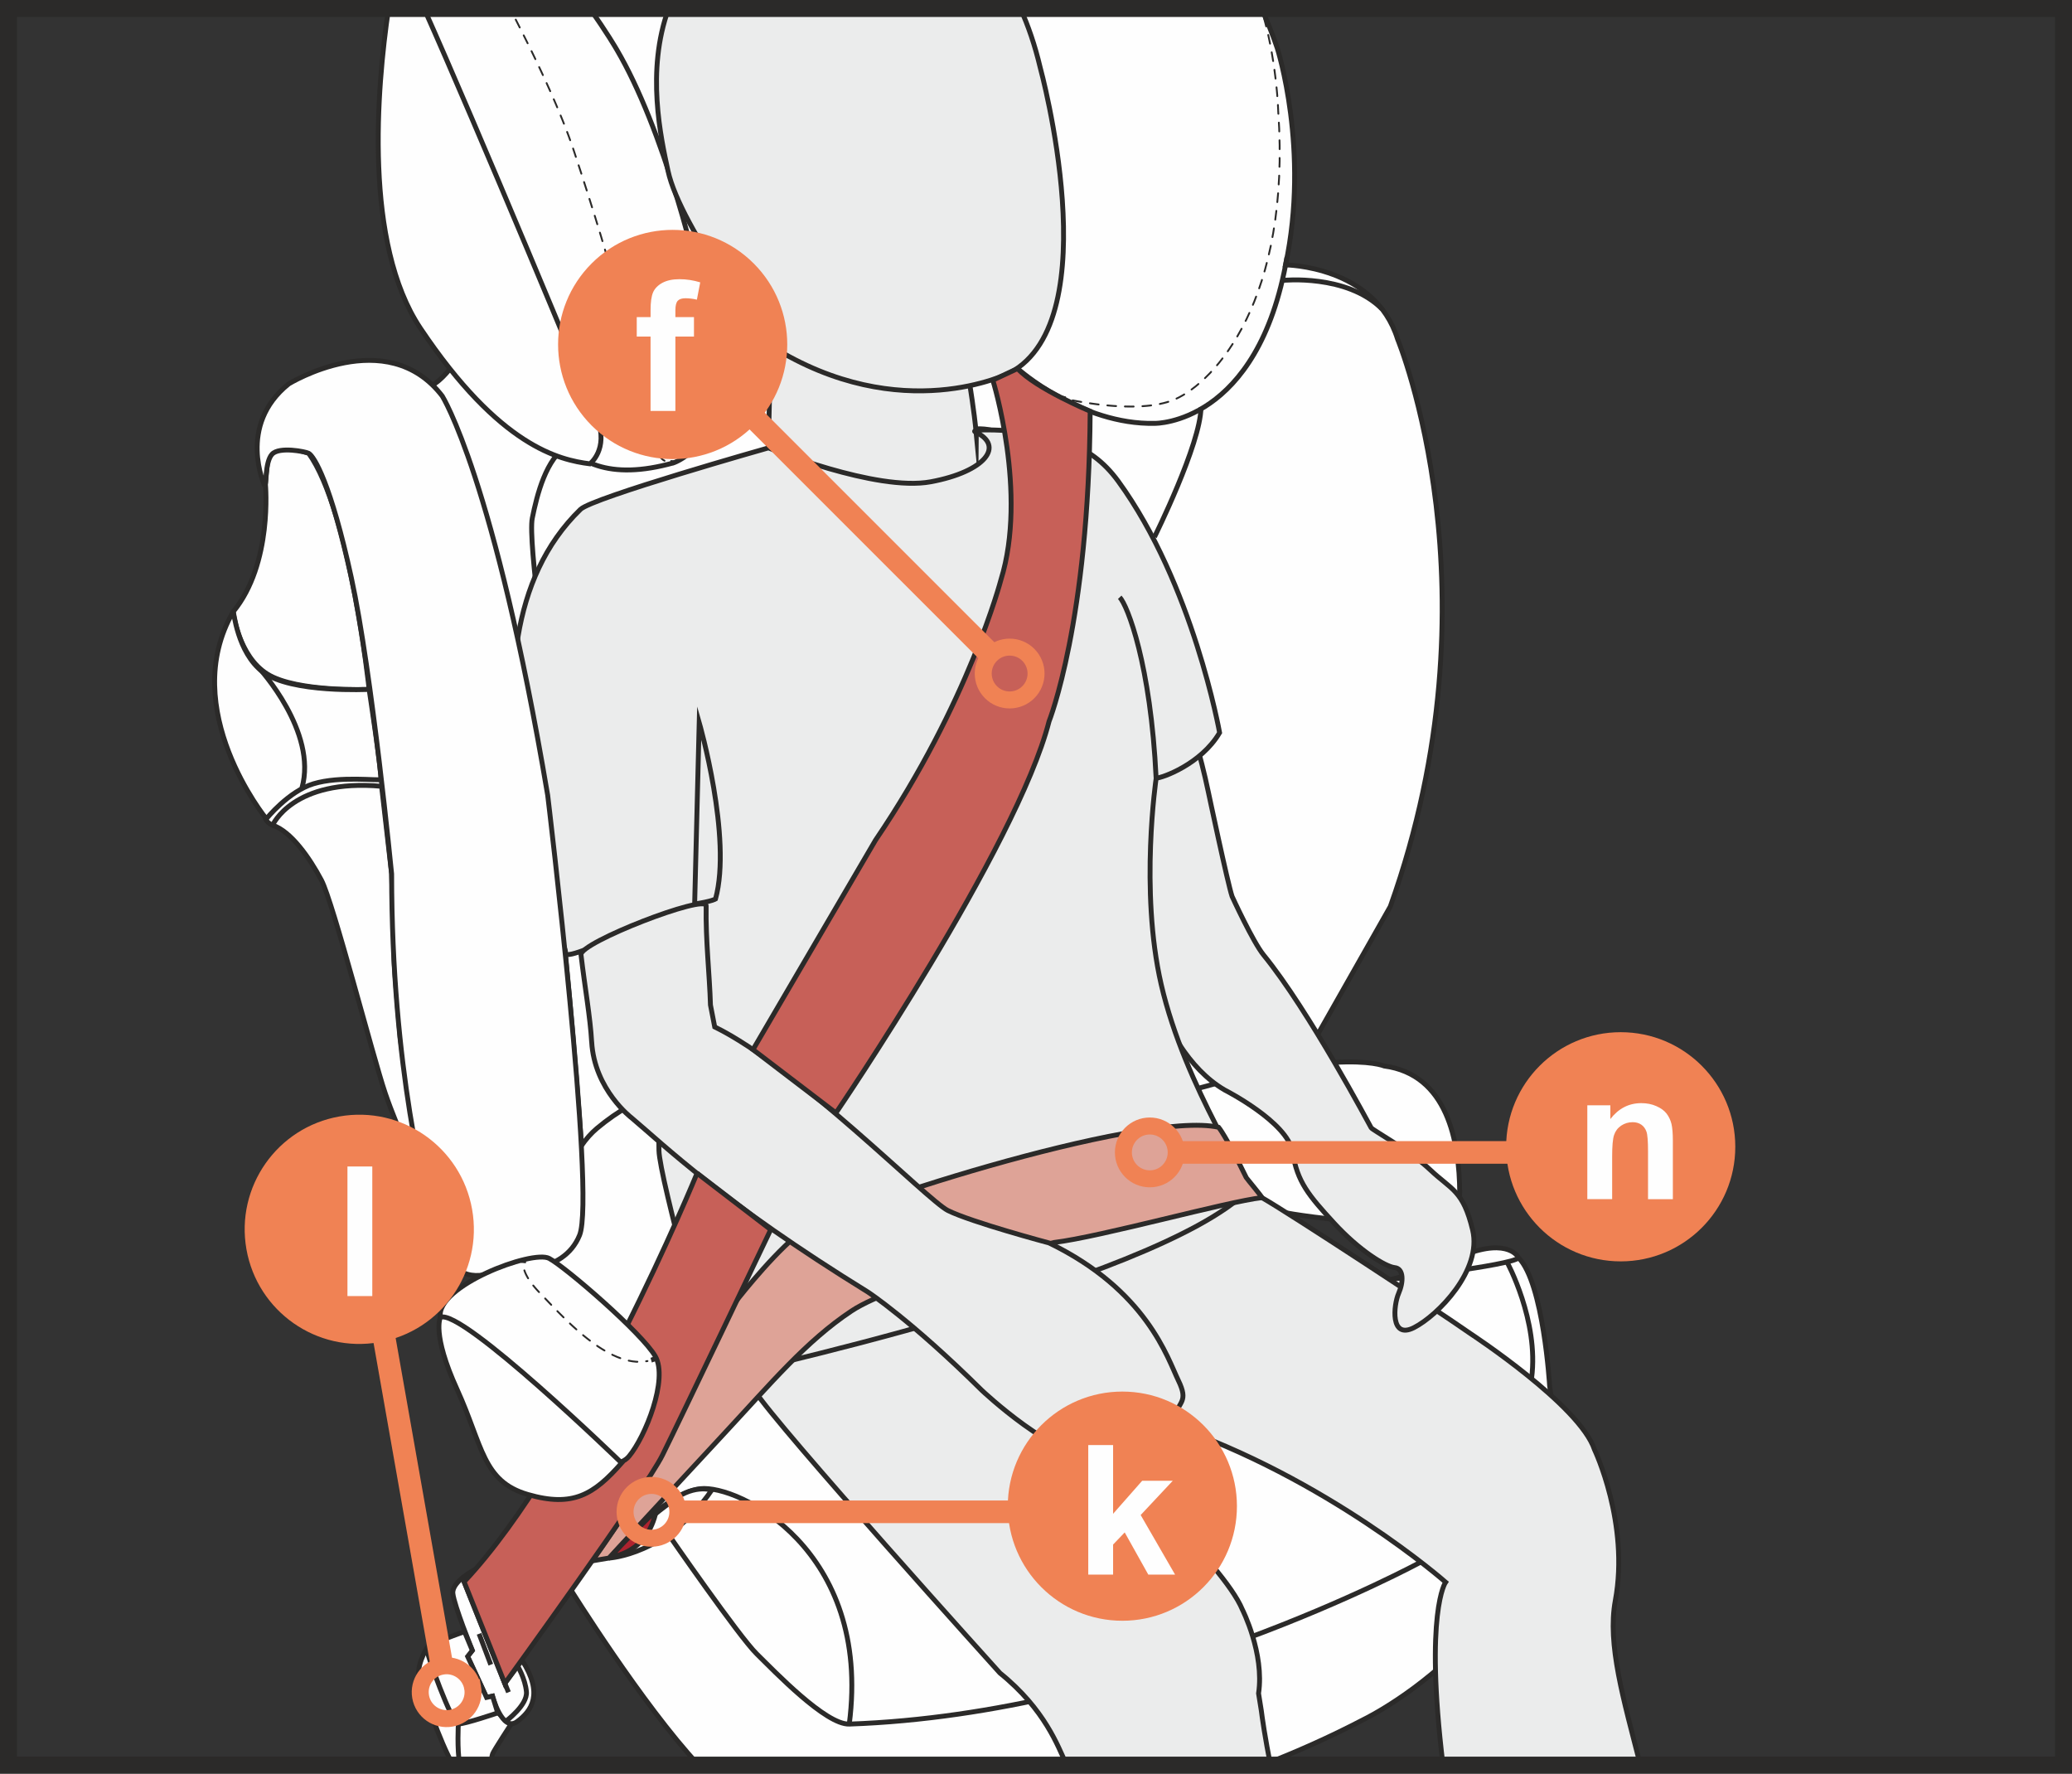 <?xml version="1.0" encoding="UTF-8"?>
<!DOCTYPE svg PUBLIC "-//W3C//DTD SVG 1.1//EN" "http://www.w3.org/Graphics/SVG/1.1/DTD/svg11.dtd">
<!-- Creator: CorelDRAW 2017 -->
<svg xmlns="http://www.w3.org/2000/svg" xml:space="preserve" width="32.306mm" height="27.648mm" version="1.1" style="shape-rendering:geometricPrecision; text-rendering:geometricPrecision; image-rendering:optimizeQuality; fill-rule:evenodd; clip-rule:evenodd"
viewBox="0 0 980.21 838.86"
 xmlns:xlink="http://www.w3.org/1999/xlink">
 <rect x="0" y="0" width="980.21" height="838.86" fill="#333333" stroke="none"/>
 <defs>
  <style type="text/css">
   <![CDATA[
    .str1 {stroke:#2B2A29;stroke-width:8.03;stroke-miterlimit:4}
    .str3 {stroke:#F08254;stroke-width:8.03;stroke-miterlimit:4}
    .str2 {stroke:#F08254;stroke-width:10.7;stroke-miterlimit:4}
    .str0 {stroke:#2B2A29;stroke-width:2.31;stroke-miterlimit:22.926}
    .fil1 {fill:none;fill-rule:nonzero}
    .fil0 {fill:#FEFEFE;fill-rule:nonzero}
    .fil2 {fill:#EBECEC;fill-rule:nonzero}
    .fil3 {fill:#2B2A29;fill-rule:nonzero}
    .fil7 {fill:#F08254;fill-rule:nonzero}
    .fil4 {fill:#DEA397;fill-rule:nonzero}
    .fil5 {fill:#C76058;fill-rule:nonzero}
    .fil6 {fill:#AF232F;fill-rule:nonzero}
   ]]>
  </style>
 </defs>
 <g id="Слой_x0020_1">
  <path class="fil0" d="M596.7 4.01c2.69,5.66 5.22,11.88 7.54,18.74 0,0 15.5,48.22 3.92,102.53 0,0 42.2,0.37 53.01,35.13 0,0 49.68,119.71 -3.45,268.33l-35.35 62.31c0,0 -7.57,18.57 -12.01,18.53 -4.44,-0.04 -57.82,13.9 -57.82,13.9 0,0 -54.51,-11.05 -132,22.83 -97.57,42.67 -162.77,58.97 -157.18,54.91 5.59,-4.05 14.11,-5.46 13.28,-37.16 0,0 -11.06,-174.9 -25.77,-228.7 0,0 -6.54,-56.71 -3.38,-79.05 3.16,-22.33 9.31,-48.74 25.56,-43.76 16.25,4.99 45.04,14.35 53.44,-1.08 9.67,-17.77 17.05,-15.08 -4.42,-100.24 0,0 -19.65,-61.52 -51.62,-107.22l326.26 0z"/>
  <g>
   <path class="fil1 str0" d="M596.7 4.01c2.69,5.66 5.22,11.88 7.54,18.74 0,0 15.5,48.22 3.92,102.53 0,0 42.2,0.37 53.01,35.13 0,0 49.68,119.71 -3.45,268.33l-35.35 62.31c0,0 -7.57,18.57 -12.01,18.53 -4.44,-0.04 -57.82,13.9 -57.82,13.9 0,0 -54.51,-11.05 -132,22.83 -97.57,42.67 -162.77,58.97 -157.18,54.91 5.59,-4.05 14.11,-5.46 13.28,-37.16 0,0 -11.06,-174.9 -25.77,-228.7 0,0 -6.54,-56.71 -3.38,-79.05 3.16,-22.33 9.31,-48.74 25.56,-43.76 16.25,4.99 45.04,14.35 53.44,-1.08 9.67,-17.77 17.05,-15.08 -4.42,-100.24 0,0 -19.65,-61.52 -51.62,-107.22"/>
  </g>
  <path class="fil0" d="M269.76 751.46c0,0 34.2,54.95 60.78,83.39l266.68 0c15.8,-6.09 31.99,-13.27 48.22,-21.76 0,0 104.11,-50.15 87.65,-157.64 0,0 -2.91,-48.48 -14.65,-60.51 0,0 -4.36,-9.73 -25.91,-1.35 -21.55,8.39 -35.46,11.85 -35.46,11.85l-48.6 -31.77c0,0 82.25,14.69 82.09,-9.54 -0.16,-24.23 -5.8,-55.96 -35.76,-59.95 0,0 -25.45,-11.03 -117.92,19.84 0,0 -176.68,-55.82 -254.47,9.64 -44.65,37.57 -9.75,196.48 -12.64,217.79z"/>
  <g>
   <path class="fil1 str0" d="M269.76 751.46c0,0 34.2,54.95 60.78,83.39m266.68 0c15.8,-6.09 31.99,-13.27 48.22,-21.76 0,0 104.11,-50.15 87.65,-157.64 0,0 -2.91,-48.48 -14.65,-60.51 0,0 -4.36,-9.73 -25.91,-1.35 -21.55,8.39 -35.46,11.85 -35.46,11.85l-48.6 -31.77c0,0 82.25,14.69 82.09,-9.54 -0.16,-24.23 -5.8,-55.96 -35.76,-59.95 0,0 -25.45,-11.03 -117.92,19.84 0,0 -176.68,-55.82 -254.47,9.64 -44.65,37.57 -9.75,196.48 -12.64,217.79"/>
  </g>
  <g>
   <path class="fil1 str0" d="M316.65 726.36c0,0 32.91,47.62 41.35,55.9 8.44,8.27 32.61,33.56 43.77,33.18 138.15,-4.76 270.4,-76.65 270.4,-76.65"/>
  </g>
  <path class="fil2" d="M776.02 834.85c-7.98,-31.22 -15.7,-57.08 -11.86,-77.81 6.77,-36.58 -9.84,-71.39 -9.84,-71.39 -6.84,-20.89 -58.48,-54.75 -58.48,-54.75 -17.08,-11.94 -86.81,-57.66 -98.86,-64.45 -12.05,-6.79 -40.44,-37.4 -41.19,-40.55 -0.75,-3.15 -17.14,-49.68 -22.55,-55.62 -5.42,-5.94 -8.66,-0.98 -8.66,-0.98 -94.9,38.35 -146.69,38.15 -146.69,38.15 -31.64,1.69 -31.71,18.97 -34.23,39 -2.52,20.03 3,94.76 13.4,111.36 10.4,16.6 115.98,133.48 115.98,133.48 21.5,17.32 27.57,35.16 31.07,42.38l0.35 1.17 96.62 0c-2.58,-12.51 -4.05,-23.02 -4.38,-25.74l-1.31 -8.17c2.85,-18.96 -7.68,-39.7 -7.68,-39.7 -9.18,-22.09 -64.97,-72.11 -64.97,-72.11 -6.19,-6.34 30.2,-15.46 30.2,-15.46 75.14,25.42 130.94,74.65 130.94,74.65 0,0 -10.07,14.03 -1.23,86.52l93.37 0z"/>
  <g>
   <path class="fil1 str0" d="M776.02 834.85c-7.98,-31.22 -15.7,-57.08 -11.86,-77.81 6.77,-36.58 -9.84,-71.39 -9.84,-71.39 -6.84,-20.89 -58.48,-54.75 -58.48,-54.75 -17.08,-11.94 -86.81,-57.66 -98.86,-64.45 -12.05,-6.79 -40.44,-37.4 -41.19,-40.55 -0.75,-3.15 -17.14,-49.68 -22.55,-55.62 -5.42,-5.94 -8.66,-0.98 -8.66,-0.98 -94.9,38.35 -146.69,38.15 -146.69,38.15 -31.64,1.69 -31.71,18.97 -34.23,39 -2.52,20.03 3,94.76 13.4,111.36 10.4,16.6 115.98,133.48 115.98,133.48 21.5,17.32 27.57,35.16 31.07,42.38l0.35 1.17m96.62 0c-2.58,-12.51 -4.05,-23.02 -4.38,-25.74l-1.31 -8.17c2.85,-18.96 -7.68,-39.7 -7.68,-39.7 -9.18,-22.09 -64.97,-72.11 -64.97,-72.11 -6.19,-6.34 30.2,-15.46 30.2,-15.46 75.14,25.42 130.94,74.65 130.94,74.65 0,0 -10.07,14.03 -1.23,86.52"/>
  </g>
  <path class="fil0" d="M201.75 779.8c0,0 -5.42,8.81 -3.27,15.16 1.68,4.98 9.58,29.07 15.93,39.88l17.72 0c0.25,-2.16 0.6,-4.59 0.94,-5.41 0.64,-1.57 8.61,-13.85 8.61,-13.85l-39.93 -35.79z"/>
  <g>
   <path class="fil1 str0" d="M201.75 779.8c0,0 -5.42,8.81 -3.27,15.16 1.68,4.98 9.58,29.07 15.93,39.88m17.72 0c0.25,-2.16 0.6,-4.59 0.94,-5.41 0.64,-1.57 8.61,-13.85 8.61,-13.85l-39.93 -35.79"/>
  </g>
  <path class="fil0" d="M213.12 174.14c0,0 -6.41,8.45 -10.63,8.41 -4.22,-0.04 27.42,149.5 41.38,148.35 13.95,-1.16 16.1,-4.96 16.1,-4.96 0,0 -10.37,-69.83 -8.16,-80.87 2.21,-11.04 6.58,-28.44 16.77,-34.3 10.19,-5.86 -49.94,-38.28 -55.45,-36.63z"/>
  <g>
   <path class="fil1 str0" d="M213.12 174.14c0,0 -6.41,8.45 -10.63,8.41 -4.22,-0.04 27.42,149.5 41.38,148.35 13.95,-1.16 16.1,-4.96 16.1,-4.96 0,0 -10.37,-69.83 -8.16,-80.87 2.21,-11.04 6.58,-28.44 16.77,-34.3 10.19,-5.86 -49.94,-38.28 -55.45,-36.63"/>
  </g>
  <path class="fil0" d="M195.99 4.01c1.2,3.18 2.58,6.68 4.17,10.54 0,0 39.9,124.1 47.31,146.28 7.41,22.18 9.48,75.36 71.31,58.03 0,0 27.54,-9.54 19.46,-52.14 -8.08,-42.6 -24.84,-106.53 -46.49,-143.3 0,0 -4.95,-8.58 -12.78,-19.42l-82.99 0z"/>
  <g>
   <path class="fil1 str0" d="M195.99 4.01c1.2,3.18 2.58,6.68 4.17,10.54 0,0 39.9,124.1 47.31,146.28 7.41,22.18 9.48,75.36 71.31,58.03 0,0 27.54,-9.54 19.46,-52.14 -8.08,-42.6 -24.84,-106.53 -46.49,-143.3 0,0 -4.95,-8.58 -12.78,-19.42"/>
  </g>
  <path class="fil3" d="M241.69 5.76l-0.9 -1.74 0.97 0 0.69 1.34 -0.76 0.41zm0 0l0.76 -0.41c0.11,0.21 0.03,0.48 -0.18,0.59 -0.21,0.11 -0.47,0.03 -0.58,-0.18zm2.68 3.31l-0.77 0.4c-0.11,-0.21 -0.03,-0.48 0.19,-0.59 0.21,-0.11 0.48,-0.03 0.59,0.19zm1.12 4.12l-1.14 -2.25 -0.75 -1.47 0.77 -0.4 0.75 1.47 1.14 2.25 -0.77 0.4zm0 0l0.77 -0.4c0.11,0.21 0.02,0.48 -0.19,0.59 -0.21,0.11 -0.48,0.02 -0.58,-0.19zm2.65 3.33l-0.77 0.39c-0.11,-0.21 -0.02,-0.48 0.19,-0.59 0.21,-0.11 0.47,-0.02 0.58,0.19zm1.09 4.13l-1.04 -2.1 -0.82 -1.63 0.77 -0.39 0.82 1.64 1.04 2.1 -0.77 0.39zm0 0l0.77 -0.39c0.11,0.21 0.02,0.48 -0.19,0.58 -0.21,0.11 -0.47,0.02 -0.58,-0.19zm2.61 3.36l-0.78 0.39c-0.1,-0.22 -0.02,-0.48 0.2,-0.59 0.21,-0.11 0.48,-0.02 0.58,0.2zm1.04 4.14l-0.88 -1.84 -0.93 -1.91 0.78 -0.39 0.93 1.92 0.88 1.84 -0.78 0.38zm0 0l0.78 -0.38c0.1,0.22 0.01,0.48 -0.2,0.58 -0.21,0.1 -0.47,0.02 -0.58,-0.2zm2.57 3.39l-0.78 0.38c-0.1,-0.22 -0.01,-0.48 0.2,-0.58 0.22,-0.1 0.48,-0.01 0.58,0.2zm0.99 4.15l-0.72 -1.55 -1.05 -2.23 0.78 -0.38 1.05 2.23 0.72 1.55 -0.78 0.37zm0 0l0.78 -0.37c0.1,0.22 0.01,0.48 -0.21,0.58 -0.22,0.1 -0.48,0.01 -0.58,-0.21zm2.53 3.43l-0.78 0.36c-0.1,-0.22 -0.01,-0.48 0.21,-0.58 0.22,-0.1 0.47,-0 0.57,0.21zm0.93 4.17l-0.59 -1.32 -1.12 -2.48 0.78 -0.36 1.13 2.48 0.59 1.32 -0.79 0.36zm0 0l0.79 -0.36c0.1,0.22 0,0.48 -0.22,0.58 -0.22,0.1 -0.48,0 -0.57,-0.22zm2.47 3.47l-0.79 0.35c-0.1,-0.22 0,-0.48 0.22,-0.57 0.22,-0.1 0.47,0 0.57,0.22zm0.85 4.18l-0.52 -1.25 -1.12 -2.58 0.79 -0.35 1.12 2.59 0.52 1.25 -0.79 0.35zm0 0l0.79 -0.35c0.09,0.22 -0.01,0.48 -0.23,0.57 -0.22,0.09 -0.48,-0.01 -0.57,-0.23zm2.4 3.52l-0.8 0.33c-0.09,-0.22 0.02,-0.48 0.23,-0.57 0.22,-0.09 0.48,0.02 0.57,0.23zm0.76 4.2l-0.56 -1.42 -1 -2.45 0.8 -0.33 1 2.45 0.56 1.42 -0.8 0.33zm0 0l0.8 -0.33c0.09,0.22 -0.02,0.48 -0.24,0.57 -0.22,0.09 -0.47,-0.02 -0.56,-0.24zm2.31 3.57l-0.81 0.32c-0.08,-0.22 0.02,-0.48 0.25,-0.56 0.22,-0.08 0.48,0.02 0.56,0.25zm0.64 4.23l-0.7 -1.94 -0.75 -1.97 0.81 -0.32 0.75 1.98 0.7 1.94 -0.81 0.3zm0 0l0.81 -0.3c0.08,0.22 -0.03,0.48 -0.25,0.56 -0.22,0.08 -0.48,-0.03 -0.56,-0.25zm2.19 3.64l-0.81 0.29c-0.08,-0.22 0.04,-0.48 0.26,-0.56 0.22,-0.08 0.47,0.04 0.55,0.26zm-0.45 1.35l0 0 -0.36 -1.06 0.81 -0.29 0.37 1.07 0 0 -0.82 0.28zm0.95 2.89l-0.95 -2.89 0.82 -0.28 0.95 2.89 -0.82 0.28zm0 0l0.82 -0.28c0.07,0.23 -0.05,0.48 -0.27,0.55 -0.22,0.08 -0.47,-0.05 -0.55,-0.27zm2.12 3.69l-0.82 0.28c-0.07,-0.23 0.05,-0.48 0.27,-0.55 0.22,-0.08 0.47,0.05 0.55,0.27zm0.48 4.24l0 -0.01 -1.3 -3.96 0.82 -0.28 1.31 3.97 0 0.01 -0.83 0.27zm0 0l0.83 -0.27c0.07,0.23 -0.05,0.48 -0.28,0.55 -0.23,0.07 -0.47,-0.05 -0.55,-0.28zm2.1 3.7l-0.83 0.27c-0.07,-0.23 0.05,-0.48 0.28,-0.55 0.23,-0.07 0.47,0.05 0.55,0.28zm0.45 4.25l-1.28 -3.98 0.83 -0.27 1.28 3.98 -0.83 0.27zm0 0l0.83 -0.27c0.07,0.23 -0.05,0.48 -0.28,0.55 -0.23,0.07 -0.47,-0.05 -0.55,-0.28zm2.09 3.71l-0.83 0.27c-0.07,-0.23 0.05,-0.48 0.28,-0.55 0.23,-0.07 0.47,0.05 0.54,0.28zm0.42 4.25l-1.25 -3.98 0.83 -0.27 1.25 3.98 -0.83 0.27zm0 0l0.83 -0.27c0.07,0.23 -0.05,0.48 -0.28,0.55 -0.23,0.07 -0.47,-0.05 -0.54,-0.28zm2.08 3.72l-0.83 0.27c-0.07,-0.23 0.05,-0.48 0.28,-0.55 0.23,-0.07 0.47,0.05 0.54,0.28zm0.4 4.26l-1.17 -3.84 -0.05 -0.15 0.83 -0.27 0.05 0.16 1.17 3.84 -0.83 0.26zm0 0l0.83 -0.26c0.07,0.23 -0.06,0.48 -0.29,0.55 -0.23,0.07 -0.47,-0.06 -0.54,-0.29zm2.05 3.74l-0.83 0.26c-0.07,-0.23 0.06,-0.48 0.29,-0.55 0.23,-0.07 0.47,0.06 0.54,0.29zm0.38 4.26l-0.76 -2.57 -0.44 -1.43 0.83 -0.26 0.44 1.44 0.76 2.57 -0.83 0.25zm0 0l0.83 -0.25c0.07,0.23 -0.06,0.47 -0.29,0.54 -0.23,0.07 -0.47,-0.06 -0.54,-0.29zm2.01 3.75l-0.83 0.25c-0.07,-0.23 0.06,-0.47 0.29,-0.54 0.23,-0.07 0.47,0.06 0.54,0.29zm0.35 4.26l-0.52 -1.81 -0.66 -2.2 0.83 -0.25 0.66 2.21 0.52 1.81 -0.83 0.25zm0 0l0.83 -0.25c0.07,0.23 -0.07,0.48 -0.29,0.54 -0.23,0.07 -0.47,-0.06 -0.54,-0.29zm2 3.76l-0.83 0.25c-0.07,-0.23 0.07,-0.48 0.29,-0.54 0.23,-0.07 0.47,0.06 0.54,0.29zm0.32 4.26l-0.43 -1.54 -0.72 -2.47 0.83 -0.25 0.72 2.48 0.43 1.54 -0.83 0.24zm0 0l0.83 -0.24c0.06,0.23 -0.07,0.47 -0.3,0.54 -0.23,0.07 -0.47,-0.07 -0.53,-0.3zm1.96 3.78l-0.83 0.24c-0.06,-0.23 0.07,-0.47 0.3,-0.54 0.23,-0.07 0.47,0.07 0.53,0.3zm0.29 4.27l-0.48 -1.76 -0.64 -2.26 0.83 -0.24 0.64 2.27 0.48 1.76 -0.83 0.24zm0 0l0.83 -0.24c0.06,0.23 -0.07,0.47 -0.3,0.54 -0.23,0.06 -0.47,-0.07 -0.53,-0.3zm1.94 3.79l-0.83 0.24c-0.06,-0.23 0.07,-0.47 0.3,-0.54 0.23,-0.06 0.47,0.07 0.53,0.3zm0.25 4.27l-0.65 -2.45 -0.43 -1.58 0.83 -0.24 0.44 1.58 0.65 2.45 -0.84 0.23zm0 0l0.84 -0.23c0.06,0.23 -0.08,0.47 -0.31,0.53 -0.23,0.06 -0.47,-0.07 -0.53,-0.3zm1.91 3.8l-0.84 0.23c-0.06,-0.23 0.08,-0.47 0.31,-0.53 0.23,-0.06 0.47,0.07 0.53,0.3zm0.22 4.27l-0.93 -3.61 -0.12 -0.43 0.84 -0.23 0.12 0.44 0.93 3.61 -0.84 0.22zm0 0l0.84 -0.22c0.06,0.23 -0.08,0.47 -0.31,0.53 -0.23,0.06 -0.47,-0.08 -0.53,-0.31zm1.88 3.82l-0.84 0.22c-0.06,-0.23 0.08,-0.47 0.31,-0.53 0.23,-0.06 0.47,0.08 0.53,0.31zm0.18 4.27l-1.02 -4.05 0.84 -0.22 1.02 4.05 -0.84 0.22zm0 0l0.84 -0.22c0.06,0.23 -0.08,0.47 -0.31,0.53 -0.23,0.06 -0.47,-0.08 -0.53,-0.31zm1.84 3.84l-0.84 0.21c-0.06,-0.23 0.08,-0.47 0.31,-0.53 0.23,-0.06 0.47,0.08 0.52,0.32zm0.14 4.27l-0.37 -1.56 -0.61 -2.5 0.84 -0.21 0.62 2.51 0.37 1.56 -0.84 0.21zm0 0l0.84 -0.21c0.05,0.23 -0.09,0.47 -0.32,0.52 -0.23,0.05 -0.47,-0.09 -0.52,-0.32zm1.81 3.86l-0.84 0.2c-0.05,-0.23 0.09,-0.47 0.32,-0.52 0.23,-0.05 0.47,0.09 0.52,0.32zm0.1 4.27l-0.94 -4.07 0.84 -0.2 0.94 4.07 -0.84 0.2zm0 0l0.84 -0.2c0.05,0.23 -0.09,0.47 -0.32,0.52 -0.23,0.05 -0.47,-0.09 -0.52,-0.32zm1.77 3.87l-0.84 0.19c-0.05,-0.23 0.09,-0.47 0.32,-0.52 0.23,-0.05 0.47,0.09 0.52,0.33zm0.07 4.27l-0.68 -3.07 -0.23 -1 0.84 -0.19 0.23 1 0.68 3.07 -0.84 0.19zm0 0l0.84 -0.19c0.05,0.23 -0.09,0.47 -0.32,0.52 -0.23,0.05 -0.47,-0.09 -0.52,-0.33zm1.75 3.89l-0.84 0.19c-0.05,-0.23 0.1,-0.47 0.33,-0.52 0.23,-0.05 0.46,0.1 0.52,0.33zm0.05 4.27l-0.69 -3.16 -0.2 -0.92 0.84 -0.19 0.2 0.92 0.69 3.16 -0.84 0.19zm0 0l0.84 -0.19c0.05,0.23 -0.1,0.47 -0.33,0.52 -0.23,0.05 -0.46,-0.1 -0.52,-0.33zm1.75 3.89l-0.84 0.19c-0.05,-0.23 0.1,-0.47 0.33,-0.52 0.23,-0.05 0.46,0.09 0.52,0.33zm0.09 4.27l-0.37 -1.59 -0.56 -2.48 0.84 -0.19 0.56 2.48 0.37 1.59 -0.84 0.2zm0 0l0.84 -0.2c0.05,0.23 -0.09,0.47 -0.32,0.52 -0.23,0.05 -0.47,-0.09 -0.52,-0.32zm1.85 3.84l-0.84 0.22c-0.06,-0.23 0.08,-0.47 0.31,-0.53 0.23,-0.06 0.47,0.08 0.53,0.31zm0.36 4.25l-0.21 -0.59 -0.57 -1.9 -0.42 -1.54 0.84 -0.22 0.41 1.51 0.57 1.87 0.21 0.59 -0.83 0.27zm0 0l0.83 -0.27c0.07,0.23 -0.05,0.48 -0.28,0.55 -0.23,0.07 -0.47,-0.05 -0.55,-0.28zm2.44 3.48l-0.75 0.43c-0.12,-0.21 -0.04,-0.48 0.16,-0.59 0.21,-0.12 0.47,-0.05 0.59,0.16zm2.2 3.54l-0.79 -0.5 -0.81 -0.74 -0.74 -0.9 -0.61 -0.96 0.75 -0.43 0.56 0.88 0.66 0.81 0.71 0.65 0.79 0.5 -0.53 0.69zm0 0l0.53 -0.69c0.19,0.15 0.22,0.42 0.08,0.61 -0.15,0.19 -0.42,0.23 -0.61,0.08z"/>
  <g>
   <path class="fil1 str0" d="M317.05 218.76c0.53,0.07 1.11,0.1 1.72,0.11"/>
  </g>
  <path class="fil0" d="M183.81 4.01c-5.64,38.21 -11.76,111.17 15.12,151.29 37.53,56.04 65.79,62.24 80.13,64.07 0,0 8.93,-6.73 3.57,-21.23 -4.12,-11.15 -57.37,-138.99 -82.03,-194.13l-16.78 0z"/>
  <g>
   <path class="fil1 str0" d="M183.81 4.01c-5.64,38.21 -11.76,111.17 15.12,151.29 37.53,56.04 65.79,62.24 80.13,64.07 0,0 8.93,-6.73 3.57,-21.23 -4.12,-11.15 -57.37,-138.99 -82.03,-194.13"/>
  </g>
  <g>
   <path class="fil1 str0" d="M658.36 605.01c0,0 55.96,-6.39 60.06,-10.08"/>
  </g>
  <g>
   <path class="fil1 str0" d="M712.85 596.75c0,0 15.27,27.88 11.71,55.05"/>
  </g>
  <g>
   <path class="fil1 str0" d="M289.18 736.25c0,0 24.31,-30.04 42.1,-32.13 17.79,-2.08 81.21,28.66 70.49,111.31"/>
  </g>
  <g>
   <path class="fil1 str0" d="M481.38 174.32c0,0 29.8,26.72 64.98,25.91 0,0 48.84,0.68 62.49,-78.59"/>
  </g>
  <g>
   <path class="fil1 str0" d="M502.4 188.29c0,0 0.6,0.15 1.68,0.38"/>
  </g>
  <path class="fil3" d="M507.51 188.93l-0.16 0.86c-0.23,-0.04 -0.39,-0.28 -0.34,-0.51 0.04,-0.23 0.27,-0.39 0.51,-0.35zm89.58 -184.92l-0.91 0 0.18 0.57 0.83 -0.25 -0.1 -0.32zm-85.65 186.51l-0.81 -0.14 -1.17 -0.21 -1.1 -0.2 -1.02 -0.19 0.16 -0.86 1.01 0.19 1.09 0.2 1.16 0.21 0.81 0.14 -0.15 0.86zm0 0l0.15 -0.86c0.23,0.04 0.39,0.27 0.35,0.5 -0.04,0.23 -0.26,0.39 -0.5,0.35zm4.24 -0.21l-0.13 0.86c-0.23,-0.03 -0.4,-0.26 -0.36,-0.49 0.03,-0.24 0.26,-0.4 0.49,-0.37zm4 1.41l-0.78 -0.09 -1.5 -0.2 -1.46 -0.2 -0.38 -0.06 0.13 -0.86 0.37 0.06 1.46 0.2 1.5 0.2 0.78 0.09 -0.11 0.86zm0 0l0.11 -0.86c0.23,0.03 0.4,0.25 0.37,0.49 -0.03,0.24 -0.25,0.4 -0.48,0.38zm4.22 -0.42l-0.08 0.87c-0.24,-0.02 -0.41,-0.24 -0.39,-0.47 0.02,-0.24 0.23,-0.42 0.47,-0.39zm4.07 1.19l-1 -0.06 -1.67 -0.13 -1.48 -0.13 0.08 -0.87 1.47 0.13 1.66 0.13 1 0.06 -0.06 0.87zm0 0l0.06 -0.87c0.24,0.02 0.42,0.23 0.4,0.46 -0.02,0.24 -0.22,0.42 -0.46,0.4zm4.19 -0.68l-0.02 0.87c-0.24,-0.01 -0.43,-0.21 -0.42,-0.45 0.01,-0.24 0.21,-0.43 0.45,-0.42zm4.14 0.9l-0.76 0.01 -1.73 -0.01 -1.68 -0.04 0.02 -0.87 1.67 0.03 1.71 0.01 0.76 -0.01 0.01 0.87zm0 0l-0.01 -0.87c0.24,0 0.44,0.19 0.44,0.43 0,0.24 -0.19,0.44 -0.43,0.44zm4.13 -1.03l0.04 0.87c-0.24,0.01 -0.44,-0.18 -0.45,-0.42 -0.01,-0.24 0.18,-0.44 0.41,-0.45zm4.2 0.48l-0.57 0.07 -1.67 0.17 -1.7 0.13 -0.23 0.01 -0.04 -0.87 0.21 -0.01 1.67 -0.13 1.65 -0.17 0.57 -0.07 0.1 0.87zm0 0l-0.1 -0.87c0.24,-0.02 0.46,0.15 0.48,0.39 0.02,0.24 -0.15,0.46 -0.38,0.48zm3.98 -1.53l0.15 0.86c-0.23,0.04 -0.46,-0.12 -0.5,-0.35 -0.04,-0.23 0.12,-0.46 0.35,-0.5zm4.21 -0.19l-0.82 0.25 -1.52 0.4 -1.55 0.35 -0.18 0.03 -0.15 -0.86 0.15 -0.03 1.52 -0.34 1.49 -0.4 0.82 -0.25 0.24 0.84zm0 0l-0.24 -0.84c0.23,-0.06 0.47,0.07 0.53,0.3 0.06,0.23 -0.07,0.47 -0.3,0.54zm3.58 -2.32l0.35 0.79c-0.22,0.1 -0.47,-0 -0.57,-0.22 -0.1,-0.22 0,-0.48 0.22,-0.57zm4.05 -1.21l-0.53 0.33 -1.87 1.04 -1.3 0.63 -0.35 -0.79 1.25 -0.61 1.83 -1.02 0.53 -0.33 0.44 0.75zm0 0l-0.44 -0.75c0.2,-0.12 0.47,-0.05 0.59,0.15 0.12,0.21 0.05,0.48 -0.15,0.6zm2.98 -3.04l0.51 0.7c-0.19,0.14 -0.46,0.1 -0.6,-0.09 -0.14,-0.19 -0.1,-0.47 0.09,-0.61zm3.78 -1.91l-1.21 1.02 -2.06 1.59 -0.51 -0.7 2.03 -1.56 1.21 -1.02 0.54 0.68zm0 0l-0.54 -0.68c0.19,-0.15 0.46,-0.12 0.61,0.07 0.15,0.19 0.12,0.46 -0.07,0.61zm2.53 -3.43l0.59 0.63c-0.17,0.16 -0.45,0.16 -0.61,-0.02 -0.16,-0.17 -0.15,-0.45 0.02,-0.62zm3.53 -2.36l-0.73 0.79 -2.21 2.2 -0.59 -0.63 2.18 -2.18 0.73 -0.79 0.63 0.61zm0 0l-0.63 -0.61c0.16,-0.17 0.44,-0.18 0.61,-0.01 0.17,0.17 0.18,0.45 0.01,0.62zm2.13 -3.71l0.65 0.58c-0.16,0.18 -0.43,0.19 -0.61,0.04 -0.18,-0.16 -0.19,-0.43 -0.04,-0.61zm3.27 -2.68l-1.66 2.12 -0.96 1.14 -0.65 -0.58 0.95 -1.11 1.66 -2.12 0.67 0.55zm0 0l-0.67 -0.55c0.15,-0.19 0.42,-0.21 0.61,-0.06 0.18,0.15 0.21,0.43 0.06,0.61zm1.79 -3.9l0.69 0.53c-0.14,0.19 -0.42,0.23 -0.61,0.08 -0.19,-0.15 -0.23,-0.42 -0.08,-0.61zm3.03 -2.95l-2.03 3.05 -0.31 0.42 -0.69 -0.53 0.29 -0.39 2.03 -3.05 0.71 0.5zm0 0l-0.71 -0.5c0.13,-0.2 0.41,-0.25 0.6,-0.11 0.19,0.14 0.24,0.41 0.11,0.61zm1.46 -4.04l0.73 0.47c-0.13,0.2 -0.4,0.26 -0.6,0.13 -0.2,-0.13 -0.26,-0.4 -0.13,-0.6zm2.79 -3.18l-1.94 3.46 -0.12 0.19 -0.73 -0.47 0.1 -0.17 1.94 -3.46 0.75 0.44zm0 0l-0.75 -0.44c0.12,-0.21 0.39,-0.28 0.59,-0.15 0.2,0.12 0.27,0.39 0.15,0.6zm1.15 -4.14l0.76 0.41c-0.11,0.21 -0.38,0.29 -0.59,0.18 -0.21,-0.11 -0.29,-0.38 -0.18,-0.59zm2.55 -3.38l-1.5 3.23 -0.29 0.56 -0.76 -0.41 0.28 -0.53 1.5 -3.23 0.78 0.38zm0 0l-0.78 -0.38c0.1,-0.22 0.37,-0.3 0.58,-0.2 0.21,0.1 0.3,0.37 0.2,0.58zm0.88 -4.2l0.79 0.35c-0.1,0.22 -0.35,0.32 -0.57,0.22 -0.22,-0.1 -0.32,-0.35 -0.22,-0.57zm2.33 -3.54l-0.86 2.27 -0.69 1.63 -0.79 -0.35 0.67 -1.6 0.86 -2.27 0.8 0.33zm0 0l-0.8 -0.33c0.09,-0.22 0.34,-0.33 0.56,-0.24 0.22,0.09 0.33,0.35 0.24,0.57zm0.62 -4.24l0.81 0.3c-0.08,0.22 -0.33,0.34 -0.55,0.26 -0.22,-0.08 -0.34,-0.33 -0.26,-0.56zm2.14 -3.68l-0.15 0.49 -1.18 3.49 -0.81 -0.3 1.17 -3.46 0.15 -0.49 0.83 0.27zm0 0l-0.83 -0.27c0.07,-0.23 0.32,-0.35 0.55,-0.28 0.23,0.07 0.35,0.32 0.28,0.55zm0.37 -4.27l0.83 0.27c-0.07,0.23 -0.32,0.35 -0.55,0.28 -0.23,-0.07 -0.35,-0.32 -0.28,-0.55zm1.91 -3.78l-0.87 3.31 -0.22 0.74 -0.83 -0.27 0.22 -0.71 0.87 -3.31 0.83 0.24zm0 0l-0.83 -0.24c0.06,-0.23 0.31,-0.36 0.53,-0.3 0.23,0.06 0.36,0.31 0.3,0.54zm0.16 -4.28l0.84 0.21c-0.05,0.23 -0.29,0.37 -0.52,0.32 -0.23,-0.05 -0.37,-0.29 -0.32,-0.52zm1.76 -3.89l-0.05 0.24 -0.87 3.85 -0.84 -0.21 0.86 -3.82 0.05 -0.24 0.85 0.18zm0 0l-0.85 -0.18c0.05,-0.23 0.28,-0.39 0.51,-0.34 0.23,0.05 0.39,0.28 0.34,0.51zm-0.07 -4.28l0.85 0.18c-0.05,0.23 -0.28,0.39 -0.51,0.34 -0.23,-0.05 -0.39,-0.28 -0.34,-0.51zm1.55 -3.95l-0.39 2.46 -0.32 1.67 -0.85 -0.18 0.32 -1.64 0.39 -2.46 0.85 0.15zm0 0l-0.85 -0.15c0.04,-0.23 0.27,-0.39 0.5,-0.35 0.23,0.04 0.39,0.27 0.35,0.5zm-0.22 -4.27l0.86 0.12c-0.03,0.24 -0.25,0.4 -0.49,0.37 -0.23,-0.03 -0.4,-0.25 -0.37,-0.49zm1.37 -4.03l-0.51 4.15 -0.86 -0.12 0.51 -4.15 0.86 0.12zm0 0l-0.86 -0.12c0.03,-0.24 0.25,-0.4 0.49,-0.37 0.23,0.03 0.4,0.25 0.37,0.49zm-0.41 -4.26l0.86 0.09c-0.02,0.24 -0.24,0.41 -0.48,0.39 -0.24,-0.02 -0.41,-0.24 -0.39,-0.48zm1.24 -4.07l-0.38 4.16 -0.86 -0.09 0.38 -4.16 0.86 0.09zm0 0l-0.86 -0.09c0.02,-0.24 0.24,-0.41 0.48,-0.39 0.24,0.02 0.41,0.24 0.39,0.48zm-0.59 -4.25l0.86 0.07c-0.02,0.24 -0.23,0.42 -0.46,0.4 -0.24,-0.02 -0.42,-0.23 -0.4,-0.47zm1.1 -4.12l-0.02 0.65 -0.22 3.53 -0.86 -0.07 0.22 -3.51 0.02 -0.65 0.86 0.04zm0 0l-0.86 -0.04c0.01,-0.24 0.21,-0.42 0.45,-0.41 0.24,0.01 0.42,0.22 0.41,0.46zm-0.73 -4.22l0.86 0.04c-0.01,0.24 -0.21,0.42 -0.45,0.41 -0.24,-0.01 -0.42,-0.22 -0.41,-0.46zm0.94 -4.15l0 1.61 -0.08 2.58 -0.86 -0.04 0.08 -2.55 0 -1.61 0.87 0.01zm0 0l-0.87 -0.01c0,-0.24 0.2,-0.43 0.44,-0.43 0.24,0 0.43,0.2 0.43,0.44zm-0.86 -4.19l0.87 0.01c-0,0.24 -0.2,0.43 -0.44,0.43 -0.24,-0 -0.43,-0.2 -0.43,-0.44zm0.81 -4.18l0.06 2.29 -0 1.9 -0.87 -0.01 0 -1.88 -0.06 -2.29 0.87 -0.01zm0 0l-0.87 0.01c-0,-0.24 0.19,-0.44 0.43,-0.44 0.24,-0 0.44,0.19 0.44,0.43zm-0.98 -4.17l0.87 -0.01c0,0.24 -0.19,0.44 -0.43,0.44 -0.24,0 -0.44,-0.19 -0.44,-0.43zm0.67 -4.2l0.15 2.67 0.05 1.52 -0.87 0.01 -0.04 -1.5 -0.15 -2.67 0.86 -0.04zm0 0l-0.86 0.04c-0.01,-0.24 0.18,-0.44 0.41,-0.45 0.24,-0.01 0.44,0.18 0.45,0.42zm-1.1 -4.14l0.86 -0.04c0.01,0.24 -0.18,0.44 -0.41,0.45 -0.24,0.01 -0.44,-0.18 -0.45,-0.42zm0.78 -1.47l-0 -0.02 0.08 1.45 -0.86 0.04 -0.08 -1.43 -0 -0.02 0.87 -0.02zm-0.86 0.04l-0 -0.02 0 -0.04 0 0.06zm0.73 -2.79l0.03 0.6 0.04 0.75 0.03 0.6 0.02 0.43 0.01 0.27 0.01 0.09 -0.87 0.02 0 -0.09 -0.01 -0.26 -0.02 -0.43 -0.03 -0.59 -0.04 -0.75 -0.03 -0.6 0.86 -0.05zm0 0l-0.86 0.05c-0.01,-0.24 0.17,-0.45 0.41,-0.46 0.24,-0.01 0.44,0.17 0.46,0.41zm-1.15 -4.11l0.86 -0.07c0.02,0.24 -0.16,0.45 -0.4,0.47 -0.24,0.02 -0.45,-0.16 -0.46,-0.4zm0.49 -4.24l0.15 1.54 0.14 1.54 0.09 1.08 -0.86 0.07 -0.09 -1.08 -0.14 -1.54 -0.15 -1.54 0.86 -0.08zm0 0l-0.86 0.08c-0.02,-0.24 0.15,-0.45 0.39,-0.47 0.24,-0.02 0.45,0.16 0.47,0.39zm-1.32 -4.06l0.86 -0.1c0.03,0.24 -0.14,0.46 -0.38,0.49 -0.24,0.03 -0.46,-0.15 -0.48,-0.38zm0.33 -4.26l0.09 0.66 0.26 2.02 0.18 1.48 -0.86 0.1 -0.18 -1.47 -0.26 -2.01 -0.09 -0.66 0.86 -0.12zm0 0l-0.86 0.12c-0.03,-0.24 0.14,-0.46 0.37,-0.49 0.23,-0.03 0.46,0.14 0.49,0.37zm-1.46 -4.01l0.86 -0.13c0.04,0.24 -0.13,0.46 -0.36,0.5 -0.23,0.04 -0.46,-0.13 -0.49,-0.36zm0.16 -4.27l0.03 0.19 0.39 2.27 0.27 1.67 -0.86 0.13 -0.27 -1.66 -0.38 -2.27 -0.03 -0.19 0.85 -0.15zm0 0l-0.85 0.15c-0.04,-0.23 0.12,-0.46 0.35,-0.5 0.23,-0.04 0.46,0.12 0.5,0.35zm-1.62 -3.95l0.85 -0.16c0.04,0.23 -0.11,0.47 -0.34,0.51 -0.23,0.04 -0.46,-0.11 -0.51,-0.35zm-0.02 -4.26l0.29 1.32 0.5 2.39 0.08 0.39 -0.85 0.16 -0.08 -0.38 -0.49 -2.38 -0.29 -1.32 0.84 -0.18zm0 0l-0.84 0.18c-0.05,-0.23 0.1,-0.47 0.33,-0.52 0.23,-0.05 0.46,0.1 0.51,0.33zm-1.8 -3.87l0.84 -0.21c0.05,0.23 -0.08,0.47 -0.32,0.52 -0.23,0.05 -0.47,-0.09 -0.52,-0.32zm-0.22 -4.25l0.57 2.12 0.49 1.93 -0.84 0.21 -0.49 -1.91 -0.57 -2.12 0.84 -0.22zm0 0l-0.84 0.22c-0.06,-0.23 0.08,-0.47 0.31,-0.53 0.23,-0.06 0.47,0.08 0.53,0.31zm-2.01 -3.77l0.83 -0.25c0.07,0.23 -0.06,0.47 -0.29,0.54 -0.23,0.07 -0.47,-0.06 -0.54,-0.29z"/>
  <g>
   <path class="fil1 str0" d="M606.81 132.61c0,0 30.33,-3.16 46.95,13.51"/>
  </g>
  <path class="fil2" d="M461.88 202.86c0,0 40.42,-5.02 50.98,74.32 0,0 3.97,90.6 6.29,121.54 2.32,30.94 9.36,67.57 5.44,70.59 -3.92,3.01 -117.62,45.13 -155.61,37.39 0,0 -35.98,9.7 -39.01,-40.83 -3.02,-50.54 -14.62,-158.18 -13.73,-161.22 0.89,-3.04 4.12,-25.65 -3.14,-36.6 -7.26,-10.95 -25.73,-25.91 -25.73,-25.91l75.76 -16.68 1.49 -61.89c0.46,-3.91 94.14,18.24 94.14,18.24 0,0 2.04,12.17 3.1,23.33l0.02 -2.26z"/>
  <g>
   <path class="fil1 str0" d="M461.88 202.86c0,0 40.42,-5.02 50.98,74.32 0,0 3.97,90.6 6.29,121.54 2.32,30.94 9.36,67.57 5.44,70.59 -3.92,3.01 -117.62,45.13 -155.61,37.39 0,0 -35.98,9.7 -39.01,-40.83 -3.02,-50.54 -14.62,-158.18 -13.73,-161.22 0.89,-3.04 4.12,-25.65 -3.14,-36.6 -7.26,-10.95 -25.73,-25.91 -25.73,-25.91l75.76 -16.68 1.49 -61.89c0.46,-3.91 94.14,18.24 94.14,18.24 0,0 2.04,12.17 3.1,23.33l0.02 -2.26"/>
  </g>
  <path class="fil0" d="M288.04 736.92c0,0 27.45,-1.35 48.67,-32.15 0,0 -9.24,-3.36 -20.57,6.55 -10.45,7.75 -21.21,17.49 -26.96,24.93l-1.13 0.67z"/>
  <g>
   <path class="fil1 str0" d="M288.04 736.92c0,0 27.45,-1.35 48.67,-32.15 0,0 -9.24,-3.36 -20.57,6.55 -10.45,7.75 -21.21,17.49 -26.96,24.93l-1.13 0.67"/>
  </g>
  <path class="fil0" d="M224.9 742.21c0,0 -11.24,5.73 -10.66,11.43 0.58,5.7 9.19,26.98 9.19,26.98l-2.23 2.83 8.95 19.38 2.84 -0.61c0,0 4.57,17.13 11.52,12.12 6.96,-5 12.69,-13.18 2.45,-29.09l-8.16 10.96 -19.25 -48.08 5.35 -5.93z"/>
  <g>
   <path class="fil1 str0" d="M224.9 742.21c0,0 -11.24,5.73 -10.66,11.43 0.58,5.7 9.19,26.98 9.19,26.98l-2.23 2.83 8.95 19.38 2.84 -0.61c0,0 4.57,17.13 11.52,12.12 6.96,-5 12.69,-13.18 2.45,-29.09l-8.16 10.96 -19.25 -48.08 5.35 -5.93"/>
  </g>
  <path class="fil0" d="M235.44 810.16c0,0 -15.45,5.25 -18.59,5.22 -3.14,-0.03 -15.11,-33.68 -15.09,-35.58 0.02,-1.9 17.99,-8.07 17.99,-8.07l3.7 8.89 -2.22 2.83 8.95 19.38 2.83 -0.61 2.45 7.93z"/>
  <g>
   <path class="fil1 str0" d="M235.44 810.16c0,0 -15.45,5.25 -18.59,5.22 -3.14,-0.03 -15.11,-33.68 -15.09,-35.58 0.02,-1.9 17.99,-8.07 17.99,-8.07l3.7 8.89 -2.22 2.83 8.95 19.38 2.83 -0.61 2.45 7.93"/>
  </g>
  <g>
   <path class="fil1 str0" d="M216.84 815.38c0,0 -0.68,11.74 0.65,19.47"/>
  </g>
  <g>
   <line class="fil1 str0" x1="226.64" y1="772.74" x2="232.18" y2= "787.34" />
  </g>
  <g>
   <line class="fil1 str0" x1="237.47" y1="792.77" x2="240.55" y2= "800.39" />
  </g>
  <g>
   <path class="fil1 str0" d="M239.36 814.05c0,0 10.26,-7.56 9.68,-13.89 -0.57,-6.34 -4.29,-12.38 -4.29,-12.38"/>
  </g>
  <path class="fil2" d="M364.61 163.55c0,0 -42.77,-55.67 -48.59,-82.72 -3.34,-15.53 -10.53,-47.34 0.31,-76.82l166.39 0c3.68,8.09 6.86,17.31 9.35,27.84 0,0 32.7,119.15 -14.24,144.43 0,0 -51.27,26.11 -113.22,-12.74z"/>
  <g>
   <path class="fil1 str0" d="M364.61 163.55c0,0 -42.77,-55.67 -48.59,-82.72 -3.34,-15.53 -10.53,-47.34 0.31,-76.82m166.39 0c3.68,8.09 6.86,17.31 9.35,27.84 0,0 32.7,119.15 -14.24,144.43 0,0 -51.27,26.11 -113.22,-12.74"/>
  </g>
  <g>
   <path class="fil1 str0" d="M556.82 444.75l-1.94 1.03c0,0 8.35,12.32 10.73,12.05 2.38,-0.28 13.12,-7.06 13.12,-7.06l-6.89 -9.32"/>
  </g>
  <g>
   <path class="fil1 str0" d="M546.14 254c0,0 21.86,-44.02 22.01,-61.27"/>
  </g>
  <path class="fil2" d="M535.88 433.25c0,0 9.24,62.3 43.44,82.26 0,0 29.93,15.2 32.15,29.37 2.22,14.17 7.63,20.5 19.62,33.58 11.99,13.07 24.42,20.65 28.71,21.08 4.29,0.43 4.24,6.72 1.85,12.2 -2.39,5.48 -4.1,21.98 7.28,16.18 11.37,-5.8 32.26,-27.23 27.74,-46.14 -4.52,-18.91 -9.99,-18.96 -20.06,-28.48 -10.07,-9.52 -27.17,-18.71 -27.94,-19.9 -0.62,-0.96 -29.42,-55.46 -50.89,-81.72 -5.06,-6.18 -14.92,-27.73 -14.92,-27.73 -2.06,-6.1 -11.28,-49.63 -11.28,-49.63 -7.12,-34.26 -22.56,-73.06 -22.56,-73.06 -5.33,-60.18 -32.68,-74.91 -32.68,-74.91 -17.08,-11.55 -18.07,2.29 -18.07,2.29 14.84,44.54 14.34,56.73 14.34,56.73 0,0 4.12,65.29 3.64,74.72 -0.47,9.43 19.64,73.16 19.64,73.16z"/>
  <g>
   <path class="fil1 str0" d="M535.88 433.25c0,0 9.24,62.3 43.44,82.26 0,0 29.93,15.2 32.15,29.37 2.22,14.17 7.63,20.5 19.62,33.58 11.99,13.07 24.42,20.65 28.71,21.08 4.29,0.43 4.24,6.72 1.85,12.2 -2.39,5.48 -4.1,21.98 7.28,16.18 11.37,-5.8 32.26,-27.23 27.74,-46.14 -4.52,-18.91 -9.99,-18.96 -20.06,-28.48 -10.07,-9.52 -27.17,-18.71 -27.94,-19.9 -0.62,-0.96 -29.42,-55.46 -50.89,-81.72 -5.06,-6.18 -14.92,-27.73 -14.92,-27.73 -2.06,-6.1 -11.28,-49.63 -11.28,-49.63 -7.12,-34.26 -22.56,-73.06 -22.56,-73.06 -5.33,-60.18 -32.68,-74.91 -32.68,-74.91 -17.08,-11.55 -18.07,2.29 -18.07,2.29 14.84,44.54 14.34,56.73 14.34,56.73 0,0 4.12,65.29 3.64,74.72 -0.47,9.43 19.64,73.16 19.64,73.16"/>
  </g>
  <path class="fil2" d="M338.44 651.76c-1.21,-5.04 -26.37,-94.22 -26.71,-107.63 -1.29,-50.34 22.26,-105.63 20.65,-114.6 -1.45,-8.07 -67.95,29.21 -64.85,20.67 0.81,-2.24 -60.51,-143.83 7.08,-209.29 5.74,-5.56 88.94,-29.09 88.94,-29.09 0,0 50.88,20.87 76.79,16.04 25.91,-4.83 35.03,-17.05 21.09,-23.55 -3.51,-1.64 18.68,-1.08 25.33,0.66 11.13,2.9 27.99,3.05 42.27,22.66 35.41,48.62 47.93,118.9 47.93,118.9 -8.75,14.91 -27.32,21.51 -30,21.48 0,0 -7.89,53 2.35,97.51 11.35,49.28 43.68,94.96 41.09,97.53 -44.41,44.07 -251.94,88.7 -251.94,88.7z"/>
  <g>
   <path class="fil1 str0" d="M338.44 651.76c-1.21,-5.04 -26.37,-94.22 -26.71,-107.63 -1.29,-50.34 22.26,-105.63 20.65,-114.6 -1.45,-8.07 -67.95,29.21 -64.85,20.67 0.81,-2.24 -60.51,-143.83 7.08,-209.29 5.74,-5.56 88.94,-29.09 88.94,-29.09 0,0 50.88,20.87 76.79,16.04 25.91,-4.83 35.03,-17.05 21.09,-23.55 -3.51,-1.64 18.68,-1.08 25.33,0.66 11.13,2.9 27.99,3.05 42.27,22.66 35.41,48.62 47.93,118.9 47.93,118.9 -8.75,14.91 -27.32,21.51 -30,21.48 0,0 -7.89,53 2.35,97.51 11.35,49.28 43.68,94.96 41.09,97.53 -44.41,44.07 -251.94,88.7 -251.94,88.7"/>
  </g>
  <g>
   <path class="fil1 str0" d="M529.71 282.49c3.62,3.7 14.67,31.8 17.22,85.53"/>
  </g>
  <path class="fil2" d="M328.61 427.56c8.08,-1.23 9.88,-2.36 9.88,-2.36 7.97,-29.01 -7.71,-83.46 -7.71,-83.46l-2.16 85.82z"/>
  <g>
   <path class="fil1 str0" d="M328.61 427.56c8.08,-1.23 9.88,-2.36 9.88,-2.36 7.97,-29.01 -7.71,-83.46 -7.71,-83.46l-2.16 85.82"/>
  </g>
  <path class="fil4" d="M280.16 738.24c0,0 8.12,-11.21 15.52,-22.97 7.4,-11.75 51.31,-98.26 51.31,-98.26 0,0 15.73,-20.63 29.48,-32.33 13.75,-11.7 163.62,-59.8 200.04,-51.5 0,0 3.44,4.02 13.06,23.77 0.17,0.35 7.79,9.46 7.42,9.5 -16.2,1.77 -76.13,18.53 -98.37,21.21 0,0 -74.42,18.2 -95.8,32.39 -21.38,14.19 -38.06,34.16 -60.48,58.25 -22.42,24.08 -54.29,58.62 -54.29,58.62l-7.88 1.32z"/>
  <g>
   <path class="fil1 str0" d="M280.16 738.24c0,0 8.12,-11.21 15.52,-22.97 7.4,-11.75 51.31,-98.26 51.31,-98.26 0,0 15.73,-20.63 29.48,-32.33 13.75,-11.7 163.62,-59.8 200.04,-51.5 0,0 3.44,4.02 13.06,23.77 0.17,0.35 7.79,9.46 7.42,9.5 -16.2,1.77 -76.13,18.53 -98.37,21.21 0,0 -74.42,18.2 -95.8,32.39 -21.38,14.19 -38.06,34.16 -60.48,58.25 -22.42,24.08 -54.29,58.62 -54.29,58.62l-7.88 1.32"/>
  </g>
  <path class="fil2" d="M279.89 492.72c-0.65,-11.57 -3.23,-25.84 -5.03,-41.16 -0.68,-5.76 59.3,-28.96 59.2,-23.17 -0.28,16.56 1.64,32.75 2.04,46.94l2.01 10.37c39.11,19.15 100.71,82.06 110.29,86.82 11.27,5.6 47.9,15.36 47.9,15.36 46.27,22.41 56.14,54.73 61.13,64.99 4.99,10.26 0.31,9.83 -2.11,17.67 -2.41,7.84 -11.34,1.47 -13.37,10.89 -2.04,9.41 -12.96,8.14 -16.84,5.35 -3.88,-2.79 -6.26,1.91 -6.26,1.91 -19.15,2.19 -54.4,-31.14 -54.4,-31.14 -33.68,-33.31 -53.87,-46.46 -53.87,-46.46 -69.13,-42.66 -96.62,-69.63 -111.74,-82.34 0,0 -17.67,-13.29 -18.94,-36.05z"/>
  <g>
   <path class="fil1 str0" d="M279.89 492.72c-0.65,-11.57 -3.23,-25.84 -5.03,-41.16 -0.68,-5.76 59.3,-28.96 59.2,-23.17 -0.28,16.56 1.64,32.75 2.04,46.94l2.01 10.37c39.11,19.15 100.71,82.06 110.29,86.82 11.27,5.6 47.9,15.36 47.9,15.36 46.27,22.41 56.14,54.73 61.13,64.99 4.99,10.26 0.31,9.83 -2.11,17.67 -2.41,7.84 -11.34,1.47 -13.37,10.89 -2.04,9.41 -12.96,8.14 -16.84,5.35 -3.88,-2.79 -6.26,1.91 -6.26,1.91 -19.15,2.19 -54.4,-31.14 -54.4,-31.14 -33.68,-33.31 -53.87,-46.46 -53.87,-46.46 -69.13,-42.66 -96.62,-69.63 -111.74,-82.34 0,0 -17.67,-13.29 -18.94,-36.05"/>
  </g>
  <path class="fil5" d="M329.77 554.89c0,0 -55.33,134.95 -110.21,193.25l19.25 48.08c0,0 66.49,-91.73 74.56,-107.95 8.07,-16.22 51.23,-106.68 51.23,-106.68l-34.83 -26.7z"/>
  <g>
   <path class="fil1 str0" d="M329.77 554.89c0,0 -55.33,134.95 -110.21,193.25l19.25 48.08c0,0 66.49,-91.73 74.56,-107.95 8.07,-16.22 51.23,-106.68 51.23,-106.68l-34.83 -26.7"/>
  </g>
  <path class="fil5" d="M469.68 179.8c0,0 16.59,53.32 3.83,94.43 0,0 -15.21,58.21 -59.33,123.14l-57.96 99.06 39.25 29.95c0,0 85.59,-125.82 100.81,-185.19 0,0 18.87,-47.15 19.45,-146.71 0,0 -25.57,-10.67 -34.36,-20.16l-11.69 5.48z"/>
  <g>
   <path class="fil1 str0" d="M469.68 179.8c0,0 16.59,53.32 3.83,94.43 0,0 -15.21,58.21 -59.33,123.14l-57.96 99.06 39.25 29.95c0,0 85.59,-125.82 100.81,-185.19 0,0 18.87,-47.15 19.45,-146.71 0,0 -25.57,-10.67 -34.36,-20.16l-11.69 5.48"/>
  </g>
  <path class="fil0" d="M125.34 385.9c0,0 -0.25,2.75 3.62,4.4 3.87,1.65 11.67,-1.73 17.63,-4.9 5.97,-3.17 34.58,-9.82 34.58,-9.82l-1.27 -11.97c0,0 -55.31,2.97 -54.56,22.29z"/>
  <g>
   <path class="fil1 str0" d="M125.34 385.9c0,0 -0.25,2.75 3.62,4.4 3.87,1.65 11.67,-1.73 17.63,-4.9 5.97,-3.17 34.58,-9.82 34.58,-9.82l-1.27 -11.97c0,0 -55.31,2.97 -54.56,22.29"/>
  </g>
  <path class="fil0" d="M125.57 229.08c0,0 3.52,37.47 -15.26,60.27 0,0 2.35,20.86 16.22,29.48 13.87,8.63 48.1,7.22 48.1,7.22 0,0 -8.98,-84.28 -28.6,-111.67 0,0 -18.08,-6.71 -19.47,4.51 -0.47,3.75 -0.98,10.19 -0.98,10.19z"/>
  <g>
   <path class="fil1 str0" d="M125.57 229.08c0,0 3.52,37.47 -15.26,60.27 0,0 2.35,20.86 16.22,29.48 13.87,8.63 48.1,7.22 48.1,7.22 0,0 -8.98,-84.28 -28.6,-111.67 0,0 -18.08,-6.71 -19.47,4.51 -0.47,3.75 -0.98,10.19 -0.98,10.19"/>
  </g>
  <path class="fil0" d="M110.31 289.34c0.32,-0.56 1.78,19.18 14.03,28.49 13.39,10.16 50.28,8.22 50.28,8.22 0,0 6.39,41.94 5.47,42.62 -0.92,0.68 -19.17,-1.77 -31.77,2.02 -11.85,3.57 -22.31,16.59 -22.31,16.59 0,0 -42.27,-51.87 -15.71,-97.94z"/>
  <g>
   <path class="fil1 str0" d="M110.31 289.34c0.32,-0.56 1.78,19.18 14.03,28.49 13.39,10.16 50.28,8.22 50.28,8.22 0,0 6.39,41.94 5.47,42.62 -0.92,0.68 -19.17,-1.77 -31.77,2.02 -11.85,3.57 -22.31,16.59 -22.31,16.59 0,0 -42.27,-51.87 -15.71,-97.94"/>
  </g>
  <path class="fil0" d="M128.96 390.3c0,0 9.56,-22.22 51.56,-18.41l4.75 41.43c0,0 1.19,36.81 1.16,40.48 -0.03,3.68 2.88,37.05 2.88,37.05 0,0 7.5,56.17 11.49,70.92 0,0 -12.78,-27.7 -18.57,-44.77 -5.79,-17.07 -24.57,-90.12 -30.19,-100.75 -5.62,-10.63 -14.42,-23.12 -23.07,-25.96z"/>
  <g>
   <path class="fil1 str0" d="M128.96 390.3c0,0 9.56,-22.22 51.56,-18.41l4.75 41.43c0,0 1.19,36.81 1.16,40.48 -0.03,3.68 2.88,37.05 2.88,37.05 0,0 7.5,56.17 11.49,70.92 0,0 -12.78,-27.7 -18.57,-44.77 -5.79,-17.07 -24.57,-90.12 -30.19,-100.75 -5.62,-10.63 -14.42,-23.12 -23.07,-25.96"/>
  </g>
  <g>
   <path class="fil1 str0" d="M122.53 315.97c0,0 27.84,30.14 20.3,56.74"/>
  </g>
  <path class="fil0" d="M125.24 229.81c0,0 -13.32,-28.48 11.35,-48.25 0,0 46.3,-28.51 72.62,5.74 0,0 24.59,38.91 49.89,188.83 0,0 22.85,189.02 15.08,208.08 -7.77,19.07 -32.68,16.72 -44.94,18.74 -12.27,2.02 -18.12,-5.69 -23.05,-21.04 -4.93,-15.35 -20.87,-76.73 -20.92,-168.59 0,0 -9.31,-95.34 -19.06,-140.08 -9.75,-44.74 -17.58,-57.4 -20.19,-58.86 -1.3,-0.73 -13.95,-3.33 -17.36,0.47 -3.41,3.8 -2.65,15.36 -3.43,14.96z"/>
  <g>
   <path class="fil1 str0" d="M125.24 229.81c0,0 -13.32,-28.48 11.35,-48.25 0,0 46.3,-28.51 72.62,5.74 0,0 24.59,38.91 49.89,188.83 0,0 22.85,189.02 15.08,208.08 -7.77,19.07 -32.68,16.72 -44.94,18.74 -12.27,2.02 -18.12,-5.69 -23.05,-21.04 -4.93,-15.35 -20.87,-76.73 -20.92,-168.59 0,0 -9.31,-95.34 -19.06,-140.08 -9.75,-44.74 -17.58,-57.4 -20.19,-58.86 -1.3,-0.73 -13.95,-3.33 -17.36,0.47 -3.41,3.8 -2.65,15.36 -3.43,14.96"/>
  </g>
  <path class="fil0" d="M208.34 623.08c0.64,3.97 45.44,47.19 52.32,55.84 6.88,8.66 29.24,19.04 36.91,9.87 7.67,-9.16 18.66,-36.44 12.43,-47.32 -6.23,-10.88 -42.33,-42.07 -50.19,-46.28 -7.87,-4.21 -53.87,13.12 -51.47,27.88z"/>
  <g>
   <path class="fil1 str0" d="M208.34 623.08c0.64,3.97 45.44,47.19 52.32,55.84 6.88,8.66 29.24,19.04 36.91,9.87 7.67,-9.16 18.66,-36.44 12.43,-47.32 -6.23,-10.88 -42.33,-42.07 -50.19,-46.28 -7.87,-4.21 -53.87,13.12 -51.47,27.88"/>
  </g>
  <g>
   <path class="fil1 str0" d="M248.11 595.73c0,0 -0.39,0.53 -0.5,1.64"/>
  </g>
  <path class="fil3" d="M248.48 600.71l-0.83 0.27c-0.07,-0.23 0.05,-0.47 0.28,-0.55 0.23,-0.07 0.47,0.05 0.55,0.28zm1 4.12l-0.08 -0.13 -0.19 -0.32 -0.18 -0.32 -0.17 -0.31 -0.16 -0.3 -0.15 -0.3 -0.14 -0.29 -0.13 -0.29 -0.12 -0.28 -0.12 -0.27 -0.11 -0.27 -0.1 -0.26 -0.09 -0.26 -0.08 -0.25 0.83 -0.27 0.08 0.23 0.08 0.24 0.09 0.25 0.1 0.25 0.11 0.26 0.12 0.26 0.13 0.27 0.13 0.28 0.15 0.29 0.15 0.29 0.16 0.3 0.17 0.31 0.19 0.31 0.08 0.13 -0.74 0.46zm0 0l0.74 -0.46c0.12,0.2 0.06,0.48 -0.15,0.6 -0.2,0.12 -0.47,0.06 -0.59,-0.15zm3.11 2.9l-0.67 0.55c-0.15,-0.19 -0.12,-0.46 0.06,-0.61 0.19,-0.15 0.46,-0.12 0.61,0.07zm2.1 3.7l-0.28 -0.3 -0.4 -0.43 -0.39 -0.43 -0.37 -0.42 -0.35 -0.41 -0.34 -0.4 -0.33 -0.39 -0.31 -0.38 0.67 -0.55 0.3 0.36 0.32 0.39 0.34 0.4 0.35 0.4 0.36 0.41 0.38 0.42 0.39 0.42 0.28 0.3 -0.63 0.6zm0 0l0.63 -0.6c0.16,0.17 0.15,0.45 -0.02,0.62 -0.17,0.16 -0.45,0.16 -0.61,-0.02zm3.52 2.4l-0.63 0.61c-0.16,-0.17 -0.16,-0.45 0.01,-0.62 0.17,-0.17 0.45,-0.16 0.61,0.01zm2.25 3.62l-0.83 -0.86 -1.19 -1.25 -0.86 -0.9 0.63 -0.61 0.86 0.9 1.19 1.24 0.83 0.86 -0.63 0.61zm0 0l0.63 -0.61c0.16,0.17 0.16,0.45 -0.01,0.62 -0.17,0.17 -0.45,0.16 -0.61,-0.01zm3.52 2.38l-0.62 0.61c-0.17,-0.17 -0.16,-0.45 0.01,-0.62 0.17,-0.17 0.45,-0.16 0.61,0.01zm2.33 3.56l-1.39 -1.38 -1.4 -1.41 -0.16 -0.16 0.62 -0.61 0.15 0.16 1.39 1.4 1.39 1.38 -0.61 0.62zm0 0l0.61 -0.62c0.17,0.17 0.17,0.45 0,0.62 -0.17,0.17 -0.44,0.17 -0.61,0zm3.6 2.26l-0.59 0.63c-0.17,-0.16 -0.18,-0.44 -0.02,-0.62 0.16,-0.17 0.44,-0.18 0.61,-0.02zm2.48 3.45l-1.45 -1.3 -1.57 -1.45 -0.06 -0.06 0.59 -0.63 0.06 0.05 1.56 1.44 1.45 1.3 -0.58 0.64zm0 0l0.58 -0.64c0.18,0.16 0.19,0.44 0.03,0.61 -0.16,0.18 -0.44,0.19 -0.61,0.03zm3.73 2.06l-0.56 0.66c-0.18,-0.15 -0.2,-0.43 -0.05,-0.61 0.15,-0.18 0.43,-0.2 0.61,-0.05zm2.71 3.26l-1.29 -0.99 -1.69 -1.37 -0.29 -0.24 0.56 -0.66 0.27 0.23 1.68 1.35 1.29 0.99 -0.53 0.69zm0 0l0.53 -0.69c0.19,0.15 0.22,0.42 0.07,0.61 -0.15,0.19 -0.42,0.22 -0.61,0.08zm3.89 1.74l-0.5 0.71c-0.19,-0.14 -0.24,-0.41 -0.1,-0.61 0.14,-0.19 0.41,-0.24 0.6,-0.1zm3.03 2.96l-1.21 -0.72 -1.78 -1.15 -0.54 -0.38 0.5 -0.71 0.52 0.36 1.76 1.14 1.21 0.72 -0.46 0.74zm0 0l0.46 -0.74c0.2,0.12 0.26,0.4 0.14,0.6 -0.12,0.2 -0.39,0.26 -0.59,0.14zm4.08 1.22l-0.4 0.77c-0.21,-0.11 -0.29,-0.37 -0.18,-0.59 0.11,-0.21 0.37,-0.29 0.58,-0.19zm3.45 2.42l-1.49 -0.57 -1.83 -0.81 -0.53 -0.27 0.4 -0.77 0.5 0.25 1.79 0.79 1.49 0.57 -0.33 0.81zm0 0l0.33 -0.81c0.22,0.09 0.32,0.35 0.24,0.57 -0.09,0.22 -0.35,0.33 -0.56,0.24zm4.24 0.35l-0.18 0.85c-0.23,-0.05 -0.38,-0.29 -0.33,-0.52 0.05,-0.23 0.28,-0.38 0.51,-0.33zm3.99 1.39l-0.55 -0.01 -1.83 -0.2 -1.79 -0.33 0.18 -0.85 1.74 0.32 1.77 0.19 0.55 0.01 -0.06 0.87zm0 0l0.06 -0.87c0.24,0.02 0.42,0.23 0.4,0.46 -0.02,0.24 -0.22,0.42 -0.46,0.4zm4.12 -1.1l0.09 0.87c-0.24,0.02 -0.45,-0.15 -0.48,-0.39 -0.02,-0.24 0.15,-0.46 0.39,-0.48zm0.77 0.76l-0.68 0.1 -0.09 -0.87 0.6 -0.09 0.17 0.86zm0 0l-0.17 -0.86c0.23,-0.05 0.46,0.11 0.51,0.34 0.05,0.23 -0.11,0.47 -0.34,0.51z"/>
  <g>
   <path class="fil1 str0" d="M308.05 643.31c0.55,-0.16 1.09,-0.35 1.63,-0.57"/>
  </g>
  <path class="fil0" d="M208.34 623.08c0,0 -4.18,7.6 7.92,34.13 12.1,26.53 11.95,43.4 33.41,49.63 21.45,6.24 31.31,-0.04 44.4,-14.89 0,0 -75.89,-73.56 -85.73,-68.87z"/>
  <g>
   <path class="fil1 str0" d="M208.34 623.08c0,0 -4.18,7.6 7.92,34.13 12.1,26.53 11.95,43.4 33.41,49.63 21.45,6.24 31.31,-0.04 44.4,-14.89 0,0 -75.89,-73.56 -85.73,-68.87"/>
  </g>
  <path class="fil6" d="M288.77 736.37c0,0 17.5,-1.19 21.72,-22.06 0,0 -18.41,17.73 -21.16,21.68l-0.56 0.37z"/>
  <g>
   <path class="fil1 str0" d="M288.77 736.37c0,0 17.5,-1.19 21.72,-22.06 0,0 -18.41,17.73 -21.16,21.68l-0.56 0.37"/>
  </g>
  <polygon class="fil1 str1" points="4.01,834.85 976.19,834.85 976.19,4.01 4.01,4.01 "/>
  <polygon class="fil1 str2" points="467.32,308.24 357.36,198.29 "/>
  <path class="fil1 str3" d="M486.47 309.72c-4.88,-4.88 -12.79,-4.88 -17.67,0 -4.88,4.88 -4.88,12.79 0,17.67 4.88,4.88 12.79,4.88 17.67,0 4.88,-4.88 4.88,-12.79 0,-17.67z"/>
  <path class="fil7" d="M356.55 124.59c-21.17,-21.17 -55.49,-21.17 -76.66,0 -21.16,21.17 -21.16,55.49 0,76.66 21.17,21.17 55.49,21.17 76.66,0 21.17,-21.17 21.17,-55.49 0,-76.66z"/>
  <path class="fil0" d="M301.24 149.97l6.53 0 0 -3.35c0,-3.74 0.39,-6.53 1.19,-8.37 0.8,-1.82 2.26,-3.33 4.39,-4.49 2.14,-1.14 4.83,-1.72 8.08,-1.72 3.35,0 6.63,0.51 9.83,1.5l-1.58 8.18c-1.87,-0.44 -3.69,-0.66 -5.41,-0.66 -1.7,0 -2.91,0.39 -3.64,1.19 -0.75,0.8 -1.12,2.31 -1.12,4.56l0 3.16 8.79 0 0 9.22 -8.79 0 0 35.17 -11.75 0 0 -35.17 -6.53 0 0 -9.22z"/>
  <polygon class="fil1 str2" points="208.75,785.99 181.74,632.86 "/>
  <path class="fil1 str3" d="M223.59 798.19c-1.2,-6.8 -7.69,-11.34 -14.47,-10.14 -6.8,1.2 -11.33,7.69 -10.13,14.47 1.2,6.8 7.67,11.34 14.47,10.14 6.8,-1.2 11.34,-7.67 10.14,-14.47z"/>
  <path class="fil7" d="M223.35 572.02c-5.2,-29.48 -33.31,-49.17 -62.8,-43.97 -29.48,5.2 -49.16,33.31 -43.97,62.8 5.2,29.48 33.32,49.16 62.8,43.97 29.48,-5.2 49.17,-33.32 43.97,-62.8z"/>
  <polygon class="fil0" points="164.37,613 164.37,551.71 176.12,551.71 176.12,613 "/>
  <polygon class="fil1 str2" points="322.77,715.04 478.28,715.04 "/>
  <path class="fil1 str3" d="M308.19 727.54c6.9,0 12.49,-5.6 12.49,-12.49 0,-6.91 -5.59,-12.5 -12.49,-12.5 -6.91,0 -12.49,5.6 -12.49,12.5 0,6.89 5.59,12.49 12.49,12.49z"/>
  <path class="fil7" d="M530.96 766.57c29.94,0 54.2,-24.26 54.2,-54.2 0,-29.94 -24.27,-54.2 -54.2,-54.2 -29.94,0 -54.2,24.26 -54.2,54.2 0,29.94 24.27,54.2 54.2,54.2z"/>
  <polygon class="fil0" points="514.83,744.74 514.83,683.46 526.58,683.46 526.58,715.98 540.34,700.35 554.81,700.35 539.62,716.56 555.9,744.74 543.23,744.74 532.07,724.79 526.58,730.52 526.58,744.74 "/>
  <polygon class="fil1 str2" points="558.53,545.06 714.03,545.06 "/>
  <path class="fil1 str3" d="M543.94 557.55c6.91,0 12.49,-5.6 12.49,-12.49 0,-6.9 -5.59,-12.5 -12.49,-12.5 -6.9,0 -12.49,5.6 -12.49,12.5 0,6.89 5.59,12.49 12.49,12.49z"/>
  <path class="fil7" d="M766.72 596.59c29.94,0 54.2,-24.27 54.2,-54.2 0,-29.94 -24.27,-54.2 -54.2,-54.2 -29.94,0 -54.2,24.27 -54.2,54.2 0,29.94 24.27,54.2 54.2,54.2z"/>
  <path class="fil0" d="M791.39 567.18l-11.75 0 0 -22.67c0,-4.78 -0.24,-7.89 -0.75,-9.3 -0.51,-1.41 -1.31,-2.5 -2.43,-3.28 -1.14,-0.78 -2.5,-1.17 -4.1,-1.17 -2.01,0 -3.84,0.56 -5.46,1.65 -1.63,1.12 -2.72,2.6 -3.33,4.44 -0.61,1.84 -0.9,5.24 -0.9,10.19l0 20.12 -11.75 0 0 -44.4 10.9 0 0 6.51c3.88,-5.02 8.76,-7.52 14.64,-7.52 2.6,0 4.95,0.46 7.11,1.41 2.16,0.95 3.79,2.14 4.88,3.57 1.09,1.46 1.87,3.11 2.31,4.93 0.41,1.84 0.63,4.49 0.63,7.91l0 27.6z"/>
 </g>
</svg>
